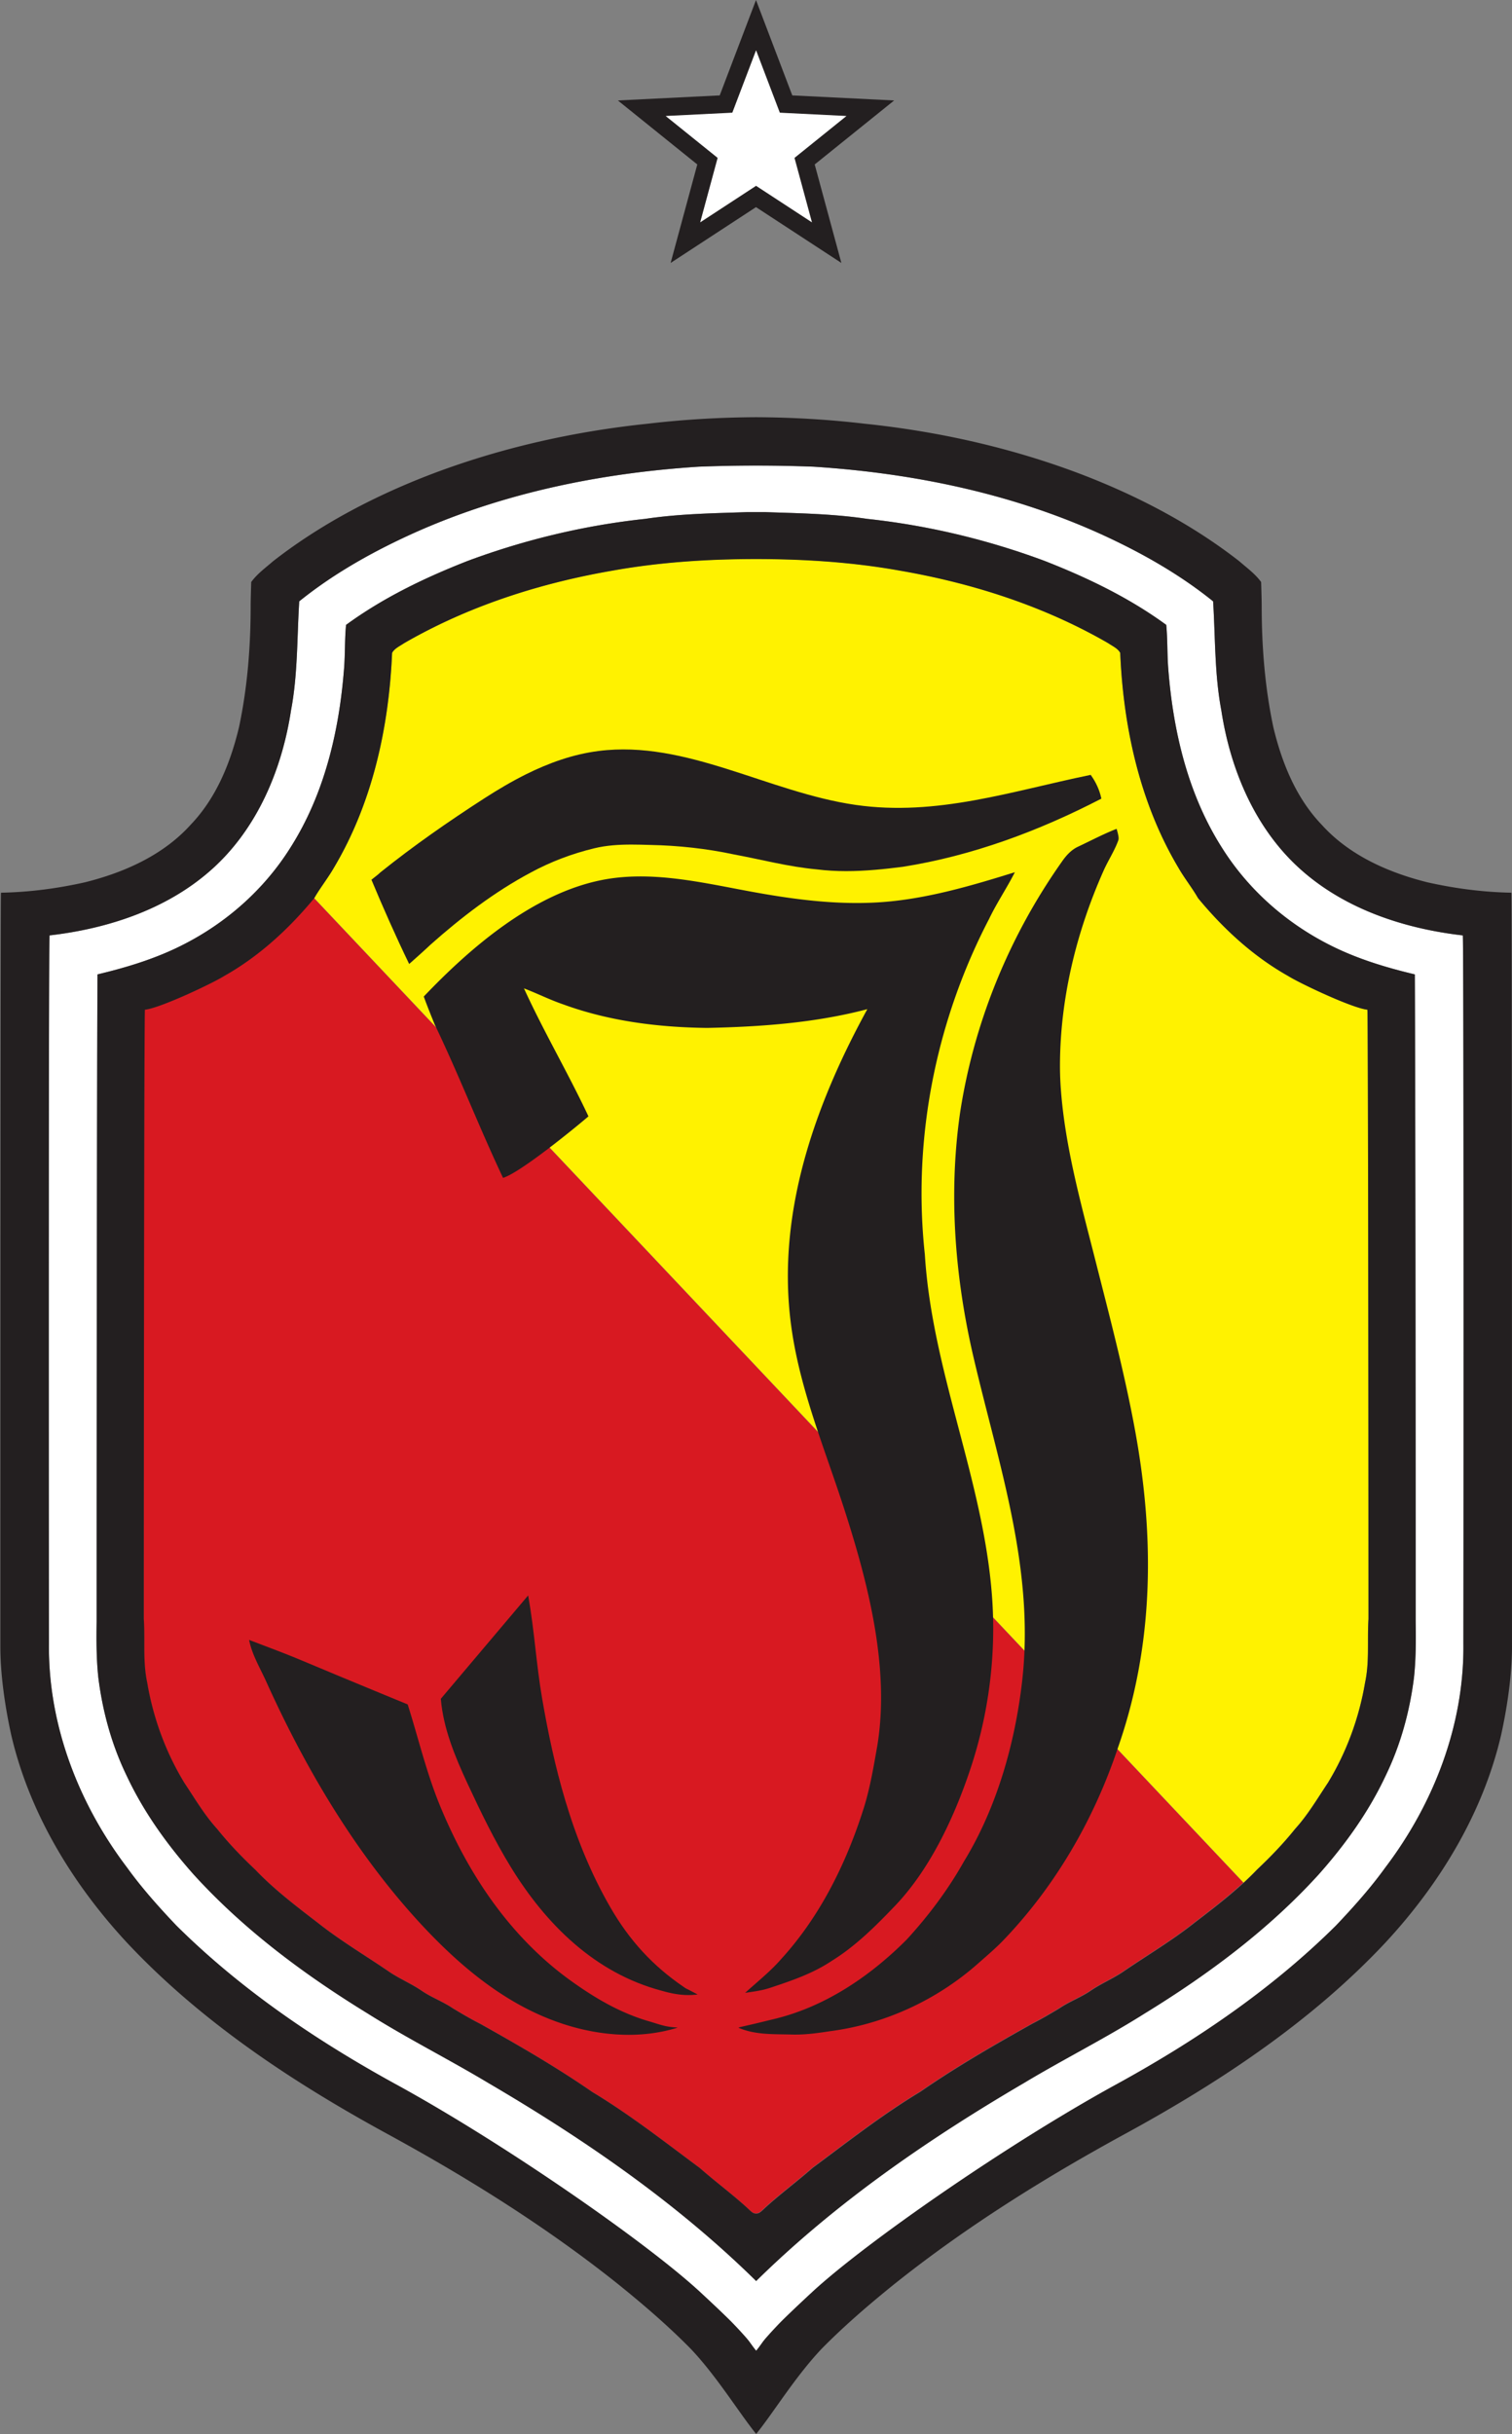 <svg xmlns="http://www.w3.org/2000/svg" viewBox="0 0 1333.43 2145.36"><rect x="0" y="0" width="1333.43" height="2145.36" fill="#808080" stroke="none"/><clipPath id="a"><path d="M-1435.206 1278.498h2000v-2000h-2000z"/></clipPath><clipPath id="b"><path d="M-648 814.652h2000v-2000H-648z"/></clipPath><clipPath id="c"><path d="M-1404.387 836.918h2000v-2000h-2000z"/></clipPath><clipPath id="d"><path d="M-847.834 681.42h2000v-2000h-2000z"/></clipPath><clipPath id="e"><path d="M-1213.21 729.157h2000v-2000h-2000z"/></clipPath><clipPath id="f"><path d="M-1033.562 930.6h2000v-2000h-2000z"/></clipPath><clipPath id="g"><path d="M-953.877 1484.068h2000v-2000h-2000z"/></clipPath><clipPath id="h"><path d="M-1404.782 1255.985h2000v-2000h-2000z"/></clipPath><clipPath id="i"><path d="M-1467.88 1256.427h2000v-2000h-2000z"/></clipPath><clipPath id="j"><path d="M-941.763 1509.15h2000v-2000h-2000z"/></clipPath><clipPath id="k"><path d="M-999.998 292.155h2000v-2000h-2000z"/></clipPath><clipPath id="l"><path d="M-943.595 343.354h2000v-2000h-2000z"/></clipPath><path fill="#fff" d="M0 0c-2.816-22.441-8.823-44.325-18.585-64.539-11.263-24.111-26.847-45.808-44.492-65.652-33.228-36.537-73.216-66.209-115.267-91.987-25.907-16.323-53.315-30.046-79.597-45.809-63.586-37.244-124.733-79.306-177.265-130.987-52.532 51.681-113.679 93.743-177.265 130.987-26.282 15.763-53.69 29.486-79.597 45.809-42.051 25.778-82.039 55.45-115.268 91.987-17.645 19.844-33.228 41.541-44.491 65.652-9.762 20.214-15.769 42.098-18.585 64.539-1.315 12.239-1.315 24.664-1.127 36.907 0 135.383.202 355.743.563 428.038 19.525 4.636 39.048 10.571 57.072 19.844 28.721 14.651 53.502 36.72 70.585 63.984 22.528 35.421 32.29 77.149 35.481 118.507.751 9.643.376 19.102 1.314 28.747 24.592 17.988 52.377 31.342 80.913 42.469 37.546 13.91 76.969 23.368 116.955 27.634 22.339 3.337 44.868 3.709 67.395 4.451 1.009.008 3.53.012 6.055.012s5.046-.004 6.055-.012c22.527-.742 45.055-1.114 67.395-4.451 39.986-4.266 79.409-13.724 116.955-27.634 28.536-11.127 56.32-24.481 80.913-42.469.938-9.645.563-19.104 1.314-28.747 3.191-41.358 12.952-83.086 35.481-118.507 17.083-27.264 41.864-49.333 70.585-63.984 18.024-9.273 37.547-15.208 57.072-19.844.361-72.295.563-292.655.563-428.038C1.315 24.664 1.315 12.239 0 0m32.299 490.723c-38.673 4.451-77.532 17.249-106.819 43.212-30.412 26.891-46.933 66.209-52.94 105.526-4.505 23.738-3.942 48.034-5.443 72.144-21.589 17.433-45.994 31.342-71.149 43.026-60.45 28.004-126.719 41.728-193.176 45.994a984 984 0 0 1-37.978.731 984 984 0 0 1-37.979-.731c-66.456-4.266-132.725-17.99-193.175-45.994-25.155-11.684-49.56-25.593-71.149-43.026-1.501-24.11-.938-48.406-5.443-72.144-6.007-39.317-22.528-78.635-52.94-105.526-29.287-25.963-68.146-38.761-106.819-43.212-.564-6.491-.564-318.989-.375-468.652-.564-53.227 19.523-105.343 51.626-147.628 9.762-13.536 21.025-26.148 32.665-38.391 42.802-42.467 93.301-76.594 146.241-105.522 70.962-38.948 164.265-103.673 199.933-136.499 9.5-8.793 16.077-15.069 20.782-19.735 3.475-3.563 6.871-7.193 10.134-10.925a43 43 0 0 0 2.442-3.066c1.195-1.653 2.23-3.173 4.057-5.382 1.826 2.209 2.862 3.729 4.057 5.382a43 43 0 0 0 2.442 3.066c3.263 3.732 6.658 7.362 10.134 10.925 4.705 4.666 11.282 10.942 20.782 19.735 35.668 32.826 128.971 97.551 199.933 136.499 52.94 28.928 103.439 63.055 146.241 105.522 11.64 12.243 22.903 24.855 32.665 38.391 32.103 42.285 52.19 94.401 51.626 147.628.189 149.663.189 462.161-.375 468.652" clip-path="url(#a)" transform="matrix(1.333 0 0 -1.333 1246.99 1478.566)"/><path fill="#d81921" d="M0 0c-7.705-4.829-42.273-21.212-52.387-22.265-.465-4.845-.728-279.856-.728-402.815.312-4.707.333-9.408.334-14.093l-.001-2.159c-.001-8.656.073-17.256 1.91-25.762l.002-.009.002-.01c3.934-23.315 12.175-45.892 24.537-66.244 6.95-10.397 13.324-21.313 21.728-30.536l.008-.009.009-.011c7.87-9.812 16.302-18.512 25.304-27.036l.007-.007.008-.008c12.359-12.95 26.984-24.067 41.252-35.009l.005-.005c15.174-12.026 31.871-21.853 47.841-32.804 6.712-4.423 14.226-7.575 21.032-12.242 6.502-4.409 13.817-7.007 20.442-11.487 5.817-3.522 11.815-7.04 17.996-10.182l.007-.004.008-.005c25.152-14.094 50.312-28.563 74.167-45.077 24.998-15.041 47.91-33.036 71.182-50.281l.015-.01.013-.012c10.307-9.069 21.385-17.232 31.355-26.339 1.091-1.001 2.167-2.112 3.301-2.939a4.52 4.52 0 0 1 5.302 0c1.134.827 2.21 1.938 3.301 2.939 9.971 9.107 21.049 17.27 31.355 26.339l.013.012.015.01c23.272 17.245 46.184 35.24 71.182 50.281 23.855 16.514 49.016 30.983 74.167 45.077l.008.005.008.004c6.18 3.142 12.179 6.66 17.995 10.182 6.626 4.48 13.94 7.078 20.443 11.487 6.805 4.667 14.319 7.819 21.031 12.242 15.971 10.951 32.668 20.778 47.841 32.804l.006.005c11.02 8.451 22.225 17.032 32.463 26.456L59.614 51.461C42.885 31.221 23.143 13.013 0 0" clip-path="url(#b)" transform="matrix(1.333 0 0 -1.333 197.381 860.106)"/><path fill="#fff200" d="M0 0c-10.114 1.053-44.682 17.436-52.387 22.265-23.143 13.013-42.885 31.221-59.614 51.461l-.023.027-.018.032c-3.917 6.822-8.985 13.126-12.951 20.023l-.001.001-.002.005c-25.553 42.885-36.453 92.977-38.534 142.129-1.591 2.931-5.02 4.411-8.057 6.455-41.997 24.263-89.068 39.456-137.085 47.794l.074.418-.077-.418c-31.53 5.699-63.594 7.758-95.712 7.784-32.119-.026-64.182-2.085-95.712-7.784l-.078.418.075-.418c-48.017-8.338-95.088-23.531-137.085-47.794-3.037-2.044-6.466-3.524-8.058-6.455-2.081-49.152-12.98-99.244-38.533-142.129l-.003-.005v-.001c-3.967-6.897-9.034-13.201-12.951-20.023l-.019-.032-.022-.027 614.865-650.978c3.016 2.777 5.975 5.606 8.788 8.553l.008.008.007.007c9.002 8.524 17.434 17.224 25.303 27.036l.01.011.008.009c8.404 9.223 14.778 20.139 21.728 30.536 12.362 20.352 20.603 42.929 24.537 66.244l.002.01.002.009c1.837 8.506 1.911 17.106 1.91 25.762l-.001 2.159c.001 4.685.022 9.386.334 14.093C.728-279.856.465-4.845 0 0" clip-path="url(#c)" transform="matrix(1.333 0 0 -1.333 1205.898 889.792)"/><g fill="#231f20"><path d="M0 0c-9.49-4.725-18.65-10.158-27.515-15.865-23.651-15.227-46.919-31.429-68.858-49.017-1.469-1.452-2.584-2.187-5.6-4.607l-.248-.199.122-.292c7.511-17.996 16.15-37.474 24.602-54.917l.224-.464.419.306c4.952 4.415 9.251 8.204 13.741 12.456 20.258 17.973 42.196 34.828 66.181 47.6 13.297 7.216 27.529 12.58 42.137 16.096 8.085 1.966 16.351 2.461 24.636 2.461 4.143 0 8.289-.124 12.424-.248 18.559-.369 37.306-2.407 55.499-6.297 17.994-3.333 36.022-8.157 54.482-9.836C198.78-63.652 205.333-64 211.883-64c12.513 0 25.012 1.266 37.352 2.851 46.05 7.241 90.211 23.765 131.164 44.923l.288.149-.066.313c-1.138 5.444-3.603 10.688-6.826 15.183l-.163.226-.275-.056c-51.762-10.621-101.513-27.548-155.249-19.805-57.752 8.322-112.176 43.072-170.055 35.655C31.105 13.267 15.133 7.534 0 0" clip-path="url(#d)" transform="matrix(1.333 0 0 -1.333 463.826 682.464)"/><path d="M0 0c-4.61-2.091-8.037-5.865-10.872-9.974-34.764-49.194-58.069-106.005-67.279-165.417-2.708-18.535-3.978-37.218-3.978-55.911 0-35.803 4.66-71.641 12.807-106.514 16.615-71.121 40.613-139.995 32.135-214.015-4.692-40.961-16.744-83.652-38.475-119.149-10.493-18.696-23.424-35.919-37.857-51.66-24.551-24.625-54.71-44.971-89.145-52.919-6.901-1.66-9.729-2.429-21.28-5.026l-.963-.396.967-.389c11.194-4.498 23.081-3.739 34.695-4.112q.945-.02 1.886-.02c7.835 0 15.506 1.047 23.157 2.249 35.943 4.651 70.181 20.449 97.274 44.243 5.255 4.632 10.704 9.274 15.605 14.115 35.533 36.402 61.472 81.152 77.446 128.869C50.034-528.01 50.495-457.32 37.676-386.869c-6.923 38.046-16.823 75.469-26.322 112.943-9.427 37.194-20.129 75.156-22.931 113.534a208 208 0 0 0-.575 15.165c0 44.258 10.686 88.34 28.687 128.909C19.515-9.5 23.65-3.376 26.304 3.737c.237.611.332 1.224.332 1.824-.011 1.994-1.332 6.148-1.332 6.148l-.501-.199C16.326 8.159 8.246 3.889 0 0" clip-path="url(#e)" transform="matrix(1.333 0 0 -1.333 950.994 746.112)"/><path d="M0 0c-10.848-37.172-15.576-75.759-10.359-114.926a259 259 0 0 1 1.661-10.739c6.666-37.803 21.462-73.647 33.284-110.199 15.866-49.053 30.593-105.49 22.094-157.218-2.44-13.725-4.692-27.615-8.997-41.3-11.437-36.122-28.687-71.302-54.543-99.625-6.726-7.753-14.973-14.418-22.867-21.475l-1.052-.94 1.403.205c5.066.74 10.345 1.484 15.28 3.167 14.077 4.638 28.19 9.466 40.467 17.672 16.008 9.864 29.354 23.241 42.143 36.62 23.633 24.725 39.9 60.246 50.343 92.218 11.418 34.955 16.219 72.022 13.961 108.69q-.102 1.65-.223 3.298c-5.633 76.968-39.649 148.85-44.452 226.17l-.012.199a375 375 0 0 0-2.18 40.444c0 62.798 15.578 125.537 44.758 181.51 4.861 10.163 11.24 19.618 16.514 29.847l.465.902-.977-.304c-27.912-8.689-57.019-17.2-86.316-19.419-30.074-2.277-60.249 1.851-89.749 7.358-31.95 5.963-64.743 13.556-96.6 7.126-45.267-9.136-86.408-44.438-117.249-76.783l-.179-.19.09-.244c2.255-6.126 4.697-12.252 7.148-18.212 15.949-33.176 29.277-67.671 45.054-101.071l.162-.341.362.117c11.616 3.778 47.433 33.074 55.904 40.327l.245.209-.137.29c-13.375 28.446-29.481 55.785-42.532 84.336 8.617-3.278 16.959-7.495 25.857-10.547 30.471-11.147 62.995-15.231 95.329-15.603 35.549.738 71.483 3.314 105.982 12.4C23.733 64.108 9.513 32.598 0 0" clip-path="url(#f)" transform="matrix(1.333 0 0 -1.333 711.465 1014.701)"/><path d="M0 0c-.578.276-.309.133-1.584 1.003-20.863 14.229-36.027 30.93-48.622 52.684-12.879 22.245-22.512 46.22-29.856 70.764-6.623 22.137-11.415 44.767-15.323 67.513-3.831 22.299-5.107 44.856-9.061 67.093l-.161.9-.593-.701-28.535-33.755-3.566-4.219-24.968-29.536-.113-.133.015-.174c1.614-19.391 9.428-38.202 17.566-55.708 8.784-18.895 17.87-37.706 28.798-55.501 23.119-37.649 55.627-70.047 99.82-81.672 6.112-1.766 11.776-2.84 17.632-2.84 1.541 0 3.095.075 4.674.23l1.39.137-1.228.659C1.965-.936.593-.281 0 0" clip-path="url(#g)" transform="matrix(1.333 0 0 -1.333 605.217 1752.66)"/><path d="M0 0c0-8.656-.073-17.255-1.91-25.762l-.002-.009-.002-.009C-5.849-49.096-14.09-71.673-26.451-92.025c-6.951-10.397-13.324-21.313-21.728-30.536l-.009-.009-.009-.011c-7.869-9.812-16.301-18.512-25.303-27.036l-.007-.007-.008-.008c-12.359-12.95-26.984-24.067-41.252-35.009l-.005-.005c-15.174-12.026-31.871-21.853-47.841-32.804-6.712-4.423-14.227-7.574-21.032-12.242-6.503-4.409-13.817-7.006-20.442-11.487h-.001c-5.816-3.521-11.814-7.04-17.995-10.182l-.007-.004-.008-.005c-25.152-14.093-50.312-28.562-74.167-45.077-24.998-15.041-47.91-33.036-71.183-50.28l-.014-.011-.014-.012c-10.306-9.069-21.384-17.232-31.354-26.339-1.091-1.001-2.167-2.111-3.301-2.939a4.52 4.52 0 0 0-5.303 0c-1.134.828-2.21 1.938-3.301 2.939-9.97 9.107-21.048 17.27-31.354 26.339l-.014.012-.014.011c-23.272 17.244-46.184 35.239-71.182 50.28-23.856 16.515-49.016 30.984-74.167 45.077l-.009.005-.007.004c-6.181 3.142-12.179 6.661-17.995 10.182-6.626 4.481-13.94 7.078-20.443 11.487-6.805 4.668-14.319 7.819-21.031 12.242-15.971 10.951-32.668 20.778-47.841 32.804l-.006.005c-14.268 10.942-28.893 22.059-41.251 35.009l-.008.008-.008.007c-9.002 8.524-17.434 17.224-25.303 27.036l-.009.011-.008.009c-8.404 9.223-14.778 20.139-21.729 30.536-12.361 20.352-20.602 42.929-24.537 66.245l-.001.009-.002.009c-1.838 8.507-1.911 17.106-1.911 25.762l.001 2.159c0 4.685-.021 9.386-.333 14.094 0 122.958.262 397.969.727 402.814 10.114 1.053 44.682 17.437 52.388 22.265 23.143 13.013 42.885 31.221 59.614 51.461l.022.028.019.031c3.917 6.822 8.984 13.126 12.95 20.023l.001.001.003.005c25.553 42.885 36.452 92.977 38.533 142.129 1.591 2.931 5.021 4.412 8.057 6.455 41.997 24.263 89.068 39.457 137.086 47.794l-.075.418.078-.417c31.529 5.698 63.593 7.758 95.712 7.783 32.118-.025 64.182-2.085 95.712-7.783l.077.417-.074-.418c48.017-8.337 95.088-23.531 137.085-47.794 3.037-2.043 6.466-3.524 8.057-6.455 2.081-49.152 12.981-99.244 38.534-142.129h-.001l.003-.005.001-.001c3.966-6.897 9.034-13.201 12.951-20.023l.018-.031.023-.028c16.729-20.24 36.471-38.448 59.614-51.461 7.705-4.828 42.273-21.212 52.387-22.265.465-4.845.728-279.856.728-402.814C.02 11.545 0 6.844-.001 2.159zm30.987 442.432c-19.525 4.636-39.048 10.571-57.071 19.844-28.721 14.651-53.502 36.72-70.585 63.984-22.529 35.421-32.29 77.149-35.481 118.507-.751 9.643-.377 19.102-1.315 28.747-24.592 17.988-52.377 31.342-80.912 42.469-37.547 13.91-76.969 23.368-116.955 27.634-22.34 3.337-44.868 3.709-67.395 4.451-1.01.008-3.531.012-6.055.012-2.525 0-5.046-.004-6.056-.012-22.526-.742-45.055-1.114-67.394-4.451-39.987-4.266-79.409-13.724-116.955-27.634-28.536-11.127-56.321-24.481-80.913-42.469-.938-9.645-.564-19.104-1.314-28.747-3.191-41.358-12.953-83.086-35.481-118.507-17.084-27.264-41.865-49.333-70.586-63.984-18.023-9.273-37.546-15.208-57.071-19.844-.362-72.295-.564-292.655-.564-428.038-.187-12.243-.187-24.668 1.128-36.907 2.816-22.441 8.823-44.325 18.585-64.539 11.263-24.111 26.846-45.808 44.491-65.652 33.228-36.537 73.216-66.209 115.268-91.987 25.907-16.323 53.315-30.046 79.596-45.809 63.587-37.244 124.734-79.306 177.266-130.987 52.531 51.681 113.679 93.743 177.265 130.987 26.281 15.763 53.69 29.486 79.596 45.809 42.052 25.778 82.04 55.45 115.268 91.987C-15.008-132.86.575-111.163 11.839-87.052 21.6-66.838 27.607-44.954 30.424-22.513c1.314 12.239 1.314 24.664 1.127 36.907 0 135.383-.202 355.743-.564 428.038" clip-path="url(#h)" transform="matrix(1.333 0 0 -1.333 1206.424 1448.548)"/><path d="M0 0c.564-53.227-19.523-105.343-51.626-147.628-9.762-13.535-21.025-26.148-32.665-38.39-42.802-42.468-93.301-76.595-146.241-105.523-70.962-38.948-164.265-103.673-199.933-136.499-9.5-8.793-16.077-15.069-20.782-19.735-3.476-3.563-6.871-7.193-10.134-10.925a43 43 0 0 1-2.442-3.066c-1.195-1.652-2.231-3.173-4.057-5.382-1.826 2.209-2.862 3.73-4.057 5.382a43 43 0 0 1-2.442 3.066c-3.263 3.732-6.658 7.362-10.134 10.925-4.705 4.666-11.282 10.942-20.782 19.735-35.668 32.826-128.971 97.551-199.933 136.499-52.94 28.928-103.439 63.055-146.241 105.523-11.64 12.242-22.903 24.855-32.665 38.39C-916.237-105.343-936.324-53.227-935.76 0c-.189 149.663-.189 462.161.375 468.652 38.673 4.451 77.532 17.249 106.819 43.212 30.412 26.892 46.933 66.209 52.94 105.526 4.505 23.738 3.942 48.034 5.443 72.144 21.589 17.433 45.994 31.342 71.149 43.026 60.45 28.004 126.719 41.728 193.175 45.994 12.663.487 25.325.734 37.979.731a982 982 0 0 0 37.979-.731c66.456-4.266 132.725-17.99 193.175-45.994 25.155-11.684 49.56-25.593 71.149-43.026 1.501-24.11.938-48.406 5.443-72.144 6.007-39.317 22.528-78.634 52.94-105.526 29.287-25.963 68.146-38.761 106.819-43.212C.189 462.161.189 149.663 0 0m31.781 496.499-.026.389-.394.008c-18.551.371-36.918 2.777-55.101 6.849-26.044 6.479-51.866 17.951-69.991 38.075l-.004.004-.005.006c-17.007 17.721-26.373 41.014-31.996 64.527-5.572 26.283-7.697 53.256-7.697 80.099 0 1.149.012 3.448-.372 15.765l-.017.095-.057.077c-3.997 5.451-9.473 9.36-14.331 13.609l-.007.006-.011.009c-30.452 23.769-65.219 42.149-101.295 56.256-46.783 18.19-96.568 29.509-146.725 34.706h-.002l-.004.001c-23.72 2.782-47.659 4.182-71.626 4.285-23.967-.103-47.906-1.503-71.626-4.285l-.004-.001h-.002c-50.157-5.197-99.942-16.516-146.725-34.706-36.076-14.107-70.843-32.487-101.295-56.256l-.011-.009-.007-.006c-4.859-4.249-10.334-8.158-14.331-13.609l-.057-.077-.017-.095c-.384-12.317-.372-14.616-.372-15.765 0-26.843-2.125-53.816-7.697-80.099-5.623-23.513-14.989-46.806-31.996-64.527l-.005-.006-.004-.004c-18.125-20.124-43.947-31.596-69.991-38.075-18.183-4.072-36.55-6.478-55.101-6.849l-.394-.008-.026-.389c-.338-5.12-.375-340.715-.375-498.356 0-18.59 3.196-39.942 7.142-57.951 12.038-51.837 40.614-98.819 76.885-137.81 48.295-51.422 108.033-91.132 170.006-125.084 54.239-29.478 106.97-62.291 155.19-100.847 16.51-13.344 32.453-27.055 47.266-42.06 17.597-18.467 32.333-42.79 43.547-56.556 11.214 13.766 25.95 38.089 43.547 56.556 14.813 15.005 30.756 28.716 47.266 42.06 48.22 38.556 100.951 71.369 155.19 100.847 61.973 33.952 121.711 73.662 170.006 125.084 36.271 38.991 64.846 85.973 76.885 137.81 3.946 18.009 7.142 39.361 7.142 57.951 0 157.641-.037 493.236-.375 498.356" clip-path="url(#i)" transform="matrix(1.333 0 0 -1.333 1290.555 1449.138)"/><path d="M0 0c-.257.045-.505.08-.765.132q-1.037.202-2.013.451c-3.544.874-7.12 2.126-9.25 2.726-6.564 1.849-12.946 4.304-19.133 7.142-11.515 5.283-22.435 12.199-32.723 19.553-20.735 14.822-38.549 33.451-53.25 54.102-13.471 18.923-24.379 39.541-33.274 60.917-9.231 22.181-14.515 44.974-21.715 67.735l-.05.212-.203.084c-87.097 35.789-62.896 26.707-104.014 42.289l-.742.281.168-.767c2.088-9.549 7.179-17.918 11.104-26.606 25.252-55.902 57.26-110.513 98.62-156.338a414 414 0 0 1 10.274-10.978c16.791-17.298 35.285-33.201 56.277-45.213C-78.012 2.745-52.253-5.472-25.891-5.472c10.623 0 21.224 1.408 31.516 4.505 0 0 .362.144.662.351A43 43 0 0 0 0 0" clip-path="url(#j)" transform="matrix(1.333 0 0 -1.333 589.066 1786.101)"/><path d="m0 0 36.644-23.943-11.446 42.252 34.094 27.455-43.718 2.163L0 88.836l-15.571-40.909-43.718-2.163 34.091-27.455-11.446-42.252zm56.483-51.239L0-14.34l-56.478-36.899 17.638 65.116-52.547 42.31 67.385 3.348L0 122.582l24.005-63.047 67.385-3.348-52.55-42.31z" clip-path="url(#k)" transform="matrix(1.333 0 0 -1.333 666.713 163.443)"/></g><path fill="#fff" d="m0 0 17.633 65.086-52.521 42.292 67.349 3.343 23.991 63.019 23.992-63.019 67.349-3.343-52.521-42.292L112.904 0 56.452 36.882z" clip-path="url(#l)" transform="matrix(.873 0 0 -.873 617.499 195.977)"/></svg>